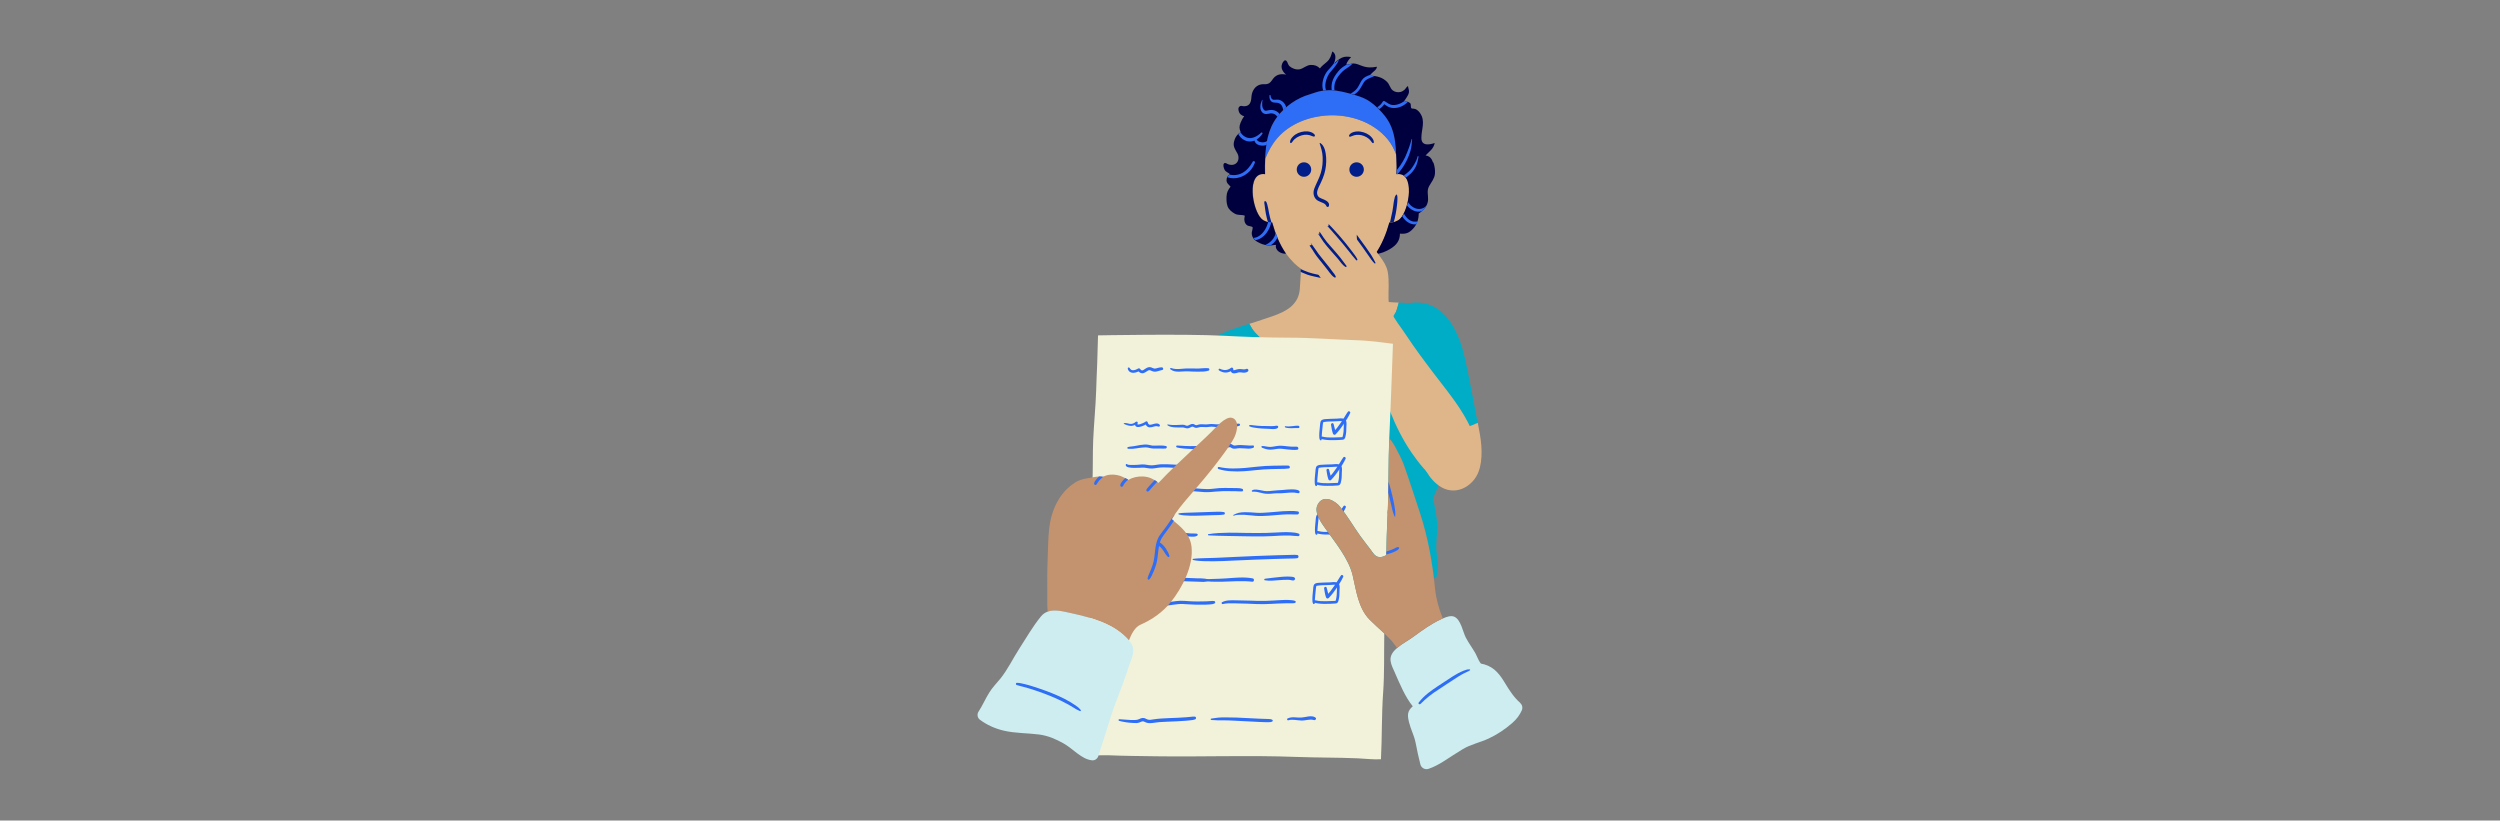 <?xml version="1.0" encoding="UTF-8"?>
<svg id="Capa_1" xmlns="http://www.w3.org/2000/svg" xmlns:xlink="http://www.w3.org/1999/xlink" viewBox="0 0 390 128">
  <rect x="0" y="0" width="390" height="128" fill="#808080" stroke="none"/>
  <defs>
    <style>
      .cls-1 {
        fill: none;
      }

      .cls-2 {
        fill: #2e6df5;
      }

      .cls-3 {
        fill: #00adc6;
      }

      .cls-4 {
        fill: #dfb68a;
      }

      .cls-5 {
        fill: #00003f;
      }

      .cls-6 {
        fill: #f1f2d9;
      }

      .cls-7 {
        clip-path: url(#clippath-11);
      }

      .cls-8 {
        clip-path: url(#clippath-16);
      }

      .cls-9 {
        clip-path: url(#clippath-10);
      }

      .cls-10 {
        clip-path: url(#clippath-15);
      }

      .cls-11 {
        clip-path: url(#clippath-13);
      }

      .cls-12 {
        clip-path: url(#clippath-14);
      }

      .cls-13 {
        clip-path: url(#clippath-12);
      }

      .cls-14 {
        clip-path: url(#clippath-1);
      }

      .cls-15 {
        clip-path: url(#clippath-3);
      }

      .cls-16 {
        clip-path: url(#clippath-4);
      }

      .cls-17 {
        clip-path: url(#clippath-2);
      }

      .cls-18 {
        clip-path: url(#clippath-7);
      }

      .cls-19 {
        clip-path: url(#clippath-6);
      }

      .cls-20 {
        clip-path: url(#clippath-9);
      }

      .cls-21 {
        clip-path: url(#clippath-8);
      }

      .cls-22 {
        clip-path: url(#clippath-5);
      }

      .cls-23 {
        fill: #c3926e;
      }

      .cls-24 {
        fill: #021f89;
      }

      .cls-25 {
        fill: #cdedf0;
      }

      .cls-26 {
        clip-path: url(#clippath);
      }
    </style>
    <clipPath id="clippath">
      <rect class="cls-1" x="83.45" y="1.25" width="223.11" height="125.5"/>
    </clipPath>
    <clipPath id="clippath-1">
      <rect class="cls-1" x="83.45" y="1.25" width="223.11" height="125.5"/>
    </clipPath>
    <clipPath id="clippath-2">
      <path class="cls-1" d="M206.12,18.09c-2.97.4-5.82,1.78-7.52,4.29-.14.2-.27.41-.39.62-.32.56-.61,1.14-.84,1.74h0s0,.02,0,.02c-.04.79-.05,1.59-.02,2.39-2.96-.44-2.03,5.57-.53,6.98.37.35,1.07.61,1.64.54.48,1.73,1.16,3.43,2.16,4.88.37.54.8,1.05,1.27,1.5.34.32.67.6,1.02.84,0,.56-.01,1.12-.07,1.67-.1,1.04-.01,2.05-.5,3.01-1,1.99-3.49,2.59-5.44,3.26-.67.23-1.35.44-2.04.66.27.48.54.95.91,1.37.72.79,1.5,1.42,2.4,1.95,3.59,2.14,9.29,3.3,13.19,1.45,2.3-1.09,4.24-2.58,5.58-4.78.65-1.07.94-2.18,1.25-3.3-.59-.03-1.17-.05-1.75-.1-1.1-.09-2.3,0-3.25-.59-1.35-.84-1.43-2.61-1.56-4.03,0-.06-.01-.12-.02-.18.58-.31,1.13-.72,1.67-1.24.45-.44.86-.92,1.22-1.43,1.03-1.46,1.72-3.2,2.21-4.95.58.08,1.27-.18,1.64-.54,1.5-1.42,2.43-7.43-.53-6.98.03-.8.02-1.6-.02-2.39-.01-.2-.02-.4-.03-.61h0c-.31-.88-.76-1.71-1.28-2.36-2.08-2.58-5.44-3.83-8.72-3.83-.57,0-1.13.04-1.69.11"/>
    </clipPath>
    <clipPath id="clippath-3">
      <rect class="cls-1" x="83.45" y="1.25" width="223.11" height="125.5"/>
    </clipPath>
    <clipPath id="clippath-4">
      <path class="cls-1" d="M216.96,50.5c-1.34,2.2-3.27,3.69-5.58,4.78-3.9,1.85-9.6.68-13.19-1.45-.9-.54-1.69-1.16-2.4-1.95-.37-.41-.64-.89-.91-1.37-1.49.46-2.99.93-4.4,1.57-1.13.52-2.32,1.03-3.27,1.83-.89.75-1.61,1.7-2.27,2.65-2.08,3.03-2.37,7.03-2.6,10.59-.18,2.76-.41,5.51-.44,8.28,0,.94-.03,1.87-.05,2.81,1.32.39,2.74.62,3.96.9,1.46.34,3.14.69,4.7.78.03.25.07.5.12.75.11.54.36,1.05.37,1.61,0,.65-.3,1.33-.39,1.97-.16,1.12-.23,2.25-.23,3.4,0,1.02.01,2.13.14,3.22,2.2-.12,4.35-.49,6.57-.98,3.57-.79,7.18-1.38,10.84-.87,3.35.46,6.64,1.27,10,1.63,1.69.18,4.39.3,6.16-.65.25-1.1.26-2.19.07-3.38-.24-1.54.06-2.97.05-4.49,0-1.13-.25-2.24-.44-3.35-.05-.29-.21-.75-.17-1,.12-.81.79-1.69,1-2.52.41-1.61.18-3.38-.17-4.99-.07-.31-.26-.7-.28-1-.03-.54.31-1.19.44-1.71.77-2.98,1.32-5.98,1.49-9.05.16-2.98.23-6.93-1.9-9.31-1.58-1.76-3.78-1.9-5.97-1.99-.31,1.12-.6,2.23-1.25,3.3"/>
    </clipPath>
    <clipPath id="clippath-5">
      <rect class="cls-1" x="83.45" y="1.25" width="223.11" height="125.5"/>
    </clipPath>
    <clipPath id="clippath-6">
      <path class="cls-1" d="M207.04,9.64c-.4.35-.8.63-1.09,1.02-.37-.39-.83-.56-1.43-.54-.64.02-1.08.52-1.69.67-.54.13-1.21-.1-1.62-.47-.26-.23-.27-.63-.48-.83-.28-.28-.56.17-.67.43-.27.65.09,1.3.62,1.71-.79-.16-1.49-.06-2.02.62-.26.32-.43.69-.86.82-.18.06-.37.06-.56.05-.15,0-.29,0-.44.02-1,.17-1.5,1.1-1.54,2.01-.04.81-.3,1.48-1.25,1.4-.28-.02-.44-.15-.66.1-.18.2-.13.42-.07.65.12.46.45.7.86.82-.25.29-.43.65-.57,1.01-.25.62-.22.89.02,1.49-.56.27-.92.9-1.05,1.49-.17.78.21,1.2.55,1.83.31.59.19,1.43-.5,1.69-.29.11-.6.08-.89,0-.25-.07-.51-.36-.71-.15-.21.22-.03.78.09.99.21.37.56.41.83.68-.33.17-.53.57-.53.93,0,.49.34.69.63,1.02-.39.52-.6.88-.63,1.54-.02.49-.01,1.05.16,1.51.19.53.66.9,1.14,1.17.51.29,1.07.1,1.55.31-.12.55-.14,1.14.38,1.51.18.13.74.14.83.29.08.14-.13.72-.13.89,0,.9.67,1.35,1.42,1.66.41.17.84.28,1.29.3.19.01.38-.02.57-.05.17-.03.34-.05.51-.05-.22.84.76,1.45,1.55,1.37-1-1.45-1.68-3.15-2.16-4.88-.58.08-1.27-.18-1.64-.54-1.5-1.42-2.43-7.43.53-6.98-.03-.8-.02-1.6.02-2.39,0,0,0-.01,0-.02h0c.11-2.37.41-4.58,1.88-6.52,1.26-1.67,3.06-2.94,5.07-3.52.65-.19,1.24-.45,1.92-.55.74-.11,1.48-.14,2.22-.03.67.1,1.34.24,1.99.42,1.1.3,2.27.61,3.22,1.26.92.63,1.72,1.43,2.41,2.31.9,1.15,1.33,2.45,1.55,3.89.1.71.15,1.43.18,2.15h0c0,.21.02.41.03.61.04.79.05,1.59.02,2.39,2.96-.45,2.03,5.57.53,6.98-.37.35-1.07.61-1.64.54-.48,1.76-1.18,3.49-2.21,4.95.83-.03,1.78-.45,2.41-.85.91-.58,1.44-1.26,1.45-2.34.95.09,1.47-.11,2.11-.84.58-.66.81-1.46.82-2.3.75-.49,1.4-1.23,1.46-2.12.05-.78-.23-1.44.17-2.16.34-.6.84-1.19.9-1.9.06-.59-.05-1.21-.23-1.77-.2-.64-.53-1.01-1.17-1.1.63-.67,1.23-.99,1.43-1.94-.86.27-2.07.5-2.08-.78-.01-1.39.68-2.64-.23-3.92-.17-.24-.46-.52-.74-.61-.39-.13-.64.09-.67-.37-.03-.35.03-.51-.35-.69-.2-.09-.53-.2-.72-.09.24-.47.64-.87.76-1.4.08-.36-.09-.66-.14-1.01-.21.05-.38.43-.55.57-.17.15-.38.27-.6.33-.42.11-.89.03-1.23-.24-.43-.34-.49-.93-.88-1.32-.74-.75-1.62-.94-2.62-.98.11-.52,1.02-.81,1.03-1.39-.86.16-1.53.17-2.38-.15-.43-.16-.79-.33-1.25-.36-.15-.01-.34.03-.53.08-.24.05-.47.11-.62.06.13-.4.47-.84.76-1.14-.5-.07-.98-.12-1.45.1-.39.18-.98.62-1.24.97.23-.66.48-1.5-.25-1.95-.17.64-.32,1.18-.84,1.63"/>
    </clipPath>
    <clipPath id="clippath-7">
      <rect class="cls-1" x="83.45" y="1.25" width="223.11" height="125.5"/>
    </clipPath>
    <clipPath id="clippath-8">
      <path class="cls-1" d="M207.98,34.33c-.57.1-.77.6-.74.97-.28-.11-.58-.12-.87.04-.31.17-.64.56-.53,1.26-.22-.11-.43-.16-.64-.1-.28.09-.63.44-.73.8-.09.34,0,.64.14.92-.35.02-.57.23-.63.3-.16.18-.21.45-.21.68,0,.41.13.81.32,1.17.57,1.11,3.24,4.83,3.87,5.65.69.91,1.35,1.86,2.09,2.72.37.43.76.88,1.2,1.23.44.35.56.63.78,1.16.28.67.54,1.34.81,2.01.47,1.18.89,2.39,1.31,3.59.85,2.47,1.72,4.95,2.68,7.38.91,2.29,2.03,4.54,3.43,6.57,1.09,1.58,2.38,3.22,3.98,4.31.7.47,1.58.87,2.41,1,.52.08,1.04.03,1.53-.14.61-.21,1.42-.62,1.75-1.18.42-.7.54-1.78.59-2.58.12-1.72-.29-3.43-.96-5.01-1.37-3.22-3.69-5.95-5.77-8.68-1.57-2.07-3.13-4.16-4.56-6.32-.74-1.13-1.64-2.17-2.2-3.41-.6-1.31-.4-2.71-.41-4.12,0-.74,0-1.48-.15-2.21-.34-1.69-1.76-2.77-2.46-4.29-.25-.55-.43-1.15-.55-1.74-.08-.42-.22-.95-.6-1.21-.5-.32-.9.18-1.05.61-.2.57-.2,1.22-.08,1.87-.62-.78-1.26-1.53-1.95-2.24-.41-.41-1-1.04-1.64-1.04-.05,0-.11,0-.16.01"/>
    </clipPath>
    <clipPath id="clippath-9">
      <rect class="cls-1" x="83.45" y="1.25" width="223.11" height="125.5"/>
    </clipPath>
    <clipPath id="clippath-10">
      <path class="cls-1" d="M225.08,96.47c-.11.05-.22.1-.31.14-1.53.7-2.92,1.71-4.27,2.7-.83.61-1.77,1.08-2.56,1.76-.11.09-.21.19-.31.29-1.24,1.25-.64,2.23-.02,3.65.74,1.68,1.58,3.75,2.76,5.17-.86.77-.86,1.35-.58,2.5.26,1.09.81,2.07,1.02,3.16.23,1.16.45,2.28.75,3.41.15.55.73.87,1.27.69.83-.28,1.62-.72,2.35-1.17.99-.62,1.97-1.29,2.97-1.89,1.29-.77,2.71-1.04,4.06-1.67,1.31-.61,2.58-1.47,3.67-2.41.71-.61,1.16-1.25,1.49-1.96.19-.4.09-.89-.25-1.18-.95-.81-1.73-2.01-2.31-2.97-.83-1.38-1.67-2.56-3.28-3.04-.61-.18-.49.04-.83-.53-.23-.38-.37-.83-.59-1.22-.48-.83-1.06-1.6-1.5-2.45-.46-.89-.76-2.8-1.79-3.24-.15-.06-.31-.09-.48-.09-.43,0-.89.18-1.28.35"/>
    </clipPath>
    <clipPath id="clippath-11">
      <rect class="cls-1" x="83.45" y="1.25" width="223.11" height="125.5"/>
    </clipPath>
    <clipPath id="clippath-12">
      <path class="cls-1" d="M216.44,80.88c-.1,1.9-.14,3.81-.17,5.72-.36.19-.72.34-1.09.31-.7-.06-1.02-.72-1.41-1.23-.54-.73-1.11-1.42-1.63-2.15-1.03-1.46-1.95-3.02-3.05-4.43-.8-1.02-2.72-2.07-3.55-.33-.59,1.21.59,2.79,1.24,3.71,1.51,2.14,3.63,4.69,4.24,7.28.56,2.37.86,5.12,2.68,6.95.72.72,1.5,1.4,2.25,2.1.33.31.65.63.96.95.37.39.7.85,1.04,1.31.79-.68,1.73-1.14,2.56-1.76,1.35-.99,2.74-2,4.27-2.7.1-.04.2-.09.31-.14-.6-1.49-1.04-3.02-1.2-4.6-.4-4.09-1.09-7.96-2.38-11.92-.64-1.95-1.27-3.89-1.93-5.82-.36-1.04-.72-2.17-1.25-3.15-.38-.7-.95-1.99-1.6-2.57-.15,4.15-.06,8.31-.28,12.47"/>
    </clipPath>
    <clipPath id="clippath-13">
      <rect class="cls-1" x="83.45" y="1.25" width="223.11" height="125.5"/>
    </clipPath>
    <clipPath id="clippath-14">
      <path class="cls-1" d="M188.99,67.35c-1.03,1.03-2.1,1.99-3.16,2.98-1.7,1.59-3.48,3.24-5.09,4.98-.72-.54-1.36-.96-2.45-1-.78-.03-1.59.13-2.24.54-.79-.46-1.4-.79-2.44-.83-.6-.02-1.1.11-1.54.35-.4-.06-.81-.07-1.26.02-1.13.22-2.17.25-3.17.92-1.03.69-1.85,1.53-2.48,2.59-1.8,3.01-1.56,6.03-1.72,9.4-.07,1.56-.06,3.14-.06,4.72v2.21c0,.33.05.76.06,1.18,1.09-.41,2.43-.04,3.6.21,3.24.71,6.81,1.65,9.08,4.27.38-1.01.96-2.08,1.75-2.43,1.88-.83,3.5-1.95,4.8-3.57,1.81-2.25,3.54-5.65,3.22-8.6-.22-2.03-1.65-3.09-3.09-4.31.75-1.25,1.7-2.4,2.64-3.49,1.75-2.02,3.51-4.05,5.09-6.22.73-1.01,1.57-2.08,2.11-3.21.38-.79.78-2.65-.48-2.93-.06-.01-.11-.02-.17-.02-.99,0-2.39,1.63-2.97,2.22"/>
    </clipPath>
    <clipPath id="clippath-15">
      <rect class="cls-1" x="83.45" y="1.25" width="223.11" height="125.5"/>
    </clipPath>
    <clipPath id="clippath-16">
      <path class="cls-1" d="M163.43,95.42c-.38.14-.73.38-1.04.75-1.25,1.53-2.27,3.3-3.34,4.97-.98,1.53-1.82,3.28-2.96,4.7-.59.74-1.24,1.38-1.75,2.19-.61.97-1.06,2.05-1.69,3,0,0,0,0,0,0-.27.41-.17.96.23,1.25,1.08.8,2.35,1.37,3.63,1.68,1.85.45,3.71.37,5.58.62,1.4.18,2.64.72,3.85,1.4,1.51.86,2.81,2.49,4.44,2.63.44.04.84-.25.97-.67.5-1.65,1.23-3.78,1.44-4.51.48-1.64,1.05-3.3,1.67-4.89.56-1.44,1.09-2.86,1.56-4.34.46-1.44,1.35-2.76.27-4.09-.06-.07-.12-.14-.18-.21-2.27-2.63-5.84-3.56-9.08-4.27-.79-.17-1.66-.4-2.47-.4-.39,0-.77.05-1.12.18"/>
    </clipPath>
  </defs>
  <g class="cls-26">
    <g class="cls-14">
      <path class="cls-4" d="M213.31,41.07c-.54.52-1.09.93-1.67,1.24,0,.06.01.12.02.18.13,1.43.21,3.19,1.56,4.03.95.59,2.15.5,3.25.59.57.05,1.16.07,1.75.1-.31,1.12-.6,2.23-1.25,3.3-1.33,2.2-3.27,3.69-5.58,4.78-3.9,1.85-9.6.68-13.19-1.45-.9-.54-1.69-1.16-2.4-1.95-.37-.41-.64-.89-.91-1.37.68-.21,1.37-.42,2.04-.66,1.95-.67,4.44-1.27,5.44-3.26.49-.97.4-1.97.5-3.01.05-.55.07-1.11.07-1.67-.35-.24-.69-.52-1.02-.84-.47-.46-.9-.96-1.27-1.5-1-1.45-1.68-3.15-2.16-4.88-.58.08-1.27-.18-1.64-.54-1.5-1.42-2.43-7.43.53-6.98-.03-.8-.02-1.6.02-2.39,0,0,0-.01,0-.02h0c.23-.61.51-1.18.84-1.75.12-.21.25-.42.39-.62,1.7-2.52,4.55-3.9,7.52-4.29,3.77-.5,7.97.69,10.41,3.72.52.65.97,1.48,1.28,2.36h0c0,.21.02.41.03.61.04.79.05,1.59.02,2.39,2.96-.45,2.03,5.57.53,6.98-.37.35-1.07.61-1.64.54-.48,1.76-1.18,3.49-2.21,4.95-.36.52-.77,1-1.22,1.43"/>
    </g>
    <g class="cls-17">
      <path class="cls-24" d="M204.55,26.45c0,.62-.5,1.13-1.13,1.13s-1.13-.5-1.13-1.13.5-1.13,1.13-1.13,1.13.5,1.13,1.13"/>
      <path class="cls-24" d="M212.76,26.45c0,.62-.5,1.13-1.13,1.13s-1.13-.5-1.13-1.13.5-1.13,1.13-1.13,1.13.5,1.13,1.13"/>
      <path class="cls-24" d="M205.87,22.39c.06.16.1.32.15.48.06.17.1.35.15.53.09.35.14.72.16,1.08.04.84-.04,1.69-.28,2.49-.25.86-.71,1.62-1.02,2.45-.26.68-.11,1.5.56,1.89.26.15.57.24.82.36.13.06.25.13.33.21.09.09.13.18.2.31.09.16.32.11.37-.05.2-.67-.67-.97-1.13-1.16-.23-.09-.45-.19-.59-.41-.17-.28-.15-.62-.05-.92.13-.41.35-.8.53-1.19.19-.42.38-.85.51-1.29.25-.83.35-1.72.3-2.59-.03-.43-.09-.86-.22-1.28-.06-.2-.16-.39-.27-.57-.12-.18-.25-.31-.43-.42-.05-.03-.11.02-.1.07"/>
      <path class="cls-24" d="M205.12,21.21c.06-.15-.11-.31-.22-.39-.13-.11-.29-.18-.45-.23-.31-.1-.64-.12-.96-.09-.67.07-1.33.33-1.8.81-.23.24-.49.57-.43.92.02.1.14.11.21.05.1-.09.17-.2.25-.31.07-.1.17-.2.26-.28.21-.19.45-.33.71-.44.5-.22,1.07-.3,1.58-.17.15.04.29.1.42.15.13.05.36.17.43-.03"/>
      <path class="cls-24" d="M210.5,21.3c.13.07.26-.02.38-.06.12-.05.25-.1.38-.14.25-.07.5-.08.78-.06.51.04,1.07.26,1.48.6.11.1.22.2.31.32.09.12.16.24.27.34.06.06.19.04.21-.05.05-.32-.16-.62-.36-.85-.21-.24-.49-.44-.78-.58-.6-.29-1.34-.42-1.99-.23-.19.05-.37.13-.52.26-.1.09-.35.36-.14.47"/>
      <path class="cls-24" d="M209.26,36.38c-.06-.14-.23-.22-.37-.27-.17-.06-.34-.1-.52-.13-.38-.07-.78-.08-1.17-.03-.76.09-1.52.34-1.95,1.01-.12.18.15.38.3.23.45-.47,1.12-.69,1.75-.74.35-.03.7-.02,1.04,0,.17,0,.33.02.5.04.13.01.29.02.4-.05.02-.01.02-.03.01-.05"/>
      <path class="cls-24" d="M197.28,31.37c-.1.2-.03.42,0,.63.03.23.06.46.09.69.06.47.15.93.27,1.4.12.47.26.94.43,1.4.16.45.36.91.63,1.31.09.13.31.05.27-.11-.12-.47-.28-.93-.43-1.38-.15-.45-.29-.91-.41-1.37-.12-.45-.2-.91-.28-1.36-.04-.22-.09-.44-.15-.66-.06-.21-.11-.44-.31-.55-.03-.02-.08,0-.1.03"/>
      <path class="cls-24" d="M217.82,30.37c-.06.07-.13.13-.17.22-.05.1-.07.23-.1.34-.06.23-.11.46-.14.69-.06.46-.11.91-.2,1.36-.18.92-.4,1.84-.62,2.75-.12.5-.25.99-.38,1.49-.03.13.15.22.23.09.23-.4.39-.82.54-1.25.15-.43.29-.87.42-1.31.26-.91.44-1.86.54-2.81.03-.27.06-.54.06-.8,0-.13,0-.26,0-.39,0-.14-.04-.24-.07-.37,0-.04-.07-.06-.09-.02"/>
      <path class="cls-24" d="M213.22,41.79c-.5.08-.95.39-1.4.6-.48.22-1,.36-1.51.48-1.07.25-2.15.34-3.25.22-.55-.06-1.1-.16-1.64-.28-.42-.09-.84-.18-1.25-.32-.5-.17-.99-.39-1.47-.61-.65-.29-1.29-.6-1.92-.94-.07-.03-.17.04-.11.11.17.23.41.4.65.55.3.19.62.36.94.51.56.27,1.12.53,1.7.74.32.12.67.19,1,.27.56.14,1.12.25,1.69.33,1.14.16,2.25.13,3.38-.09.6-.12,1.2-.27,1.76-.54.27-.13.54-.29.79-.46.24-.17.48-.34.67-.56.01-.01,0-.03-.02-.03"/>
    </g>
    <g class="cls-15">
      <path class="cls-4" d="M190.61,84.24c-.16,1.12-.23,2.25-.23,3.4,0,1.02.01,2.13.14,3.22-.95.05-1.92.06-2.9,0-1.45-.08-2.97-.38-4.38-.75-.58-.15-1.17-.32-1.75-.52.04-3.79.25-7.58.36-11.36,1.32.39,2.74.62,3.96.9,1.46.34,3.14.69,4.7.78.03.25.07.5.12.75.11.54.36,1.05.37,1.61,0,.65-.3,1.33-.39,1.97"/>
      <path class="cls-3" d="M224.59,67.56c-.13.52-.47,1.17-.44,1.71.02.29.21.69.28,1,.35,1.61.58,3.38.17,4.99-.21.83-.88,1.71-1,2.52-.04.24.12.71.17,1,.2,1.11.44,2.22.44,3.35,0,1.51-.29,2.95-.05,4.49.19,1.19.18,2.28-.07,3.38-1.77.94-4.48.82-6.16.65-3.36-.36-6.65-1.17-10-1.63-3.66-.51-7.27.08-10.84.87-2.22.49-4.36.86-6.57.98-.13-1.09-.14-2.2-.14-3.22,0-1.15.07-2.28.23-3.4.09-.64.39-1.32.39-1.97,0-.56-.26-1.07-.37-1.61-.05-.25-.09-.5-.12-.75-1.56-.08-3.25-.44-4.7-.78-1.22-.28-2.64-.51-3.96-.9.03-.93.05-1.87.05-2.81.03-2.76.26-5.52.44-8.28.23-3.56.52-7.57,2.6-10.59.65-.95,1.38-1.9,2.27-2.65.95-.8,2.14-1.31,3.27-1.83,1.41-.64,2.91-1.11,4.4-1.57.27.48.54.96.91,1.37.72.79,1.5,1.42,2.4,1.95,3.59,2.14,9.29,3.3,13.19,1.45,2.3-1.09,4.24-2.58,5.58-4.78.65-1.07.94-2.18,1.25-3.3,2.19.09,4.39.23,5.97,1.99,2.12,2.37,2.06,6.32,1.9,9.31-.16,3.08-.71,6.07-1.49,9.05"/>
    </g>
    <g class="cls-16">
      <path class="cls-24" d="M191.08,60.91c-.01.35-.09.7-.13,1.05-.03.32-.08.64-.12.97-.09.65-.19,1.29-.33,1.93-.28,1.32-.68,2.61-.99,3.92-.64,2.73-.52,5.56.1,8.29.07.32.14.63.16.95.02.34.02.68.03,1.01,0,.63.01,1.34.35,1.89.06.1.27.07.25-.07-.07-.56-.09-1.12-.09-1.68,0-.59.01-1.19-.08-1.78-.05-.32-.14-.63-.2-.95-.07-.35-.14-.71-.19-1.06-.1-.67-.17-1.34-.2-2.02-.07-1.37.02-2.75.29-4.09.14-.68.33-1.34.49-2.01.16-.64.3-1.28.43-1.93.14-.71.26-1.42.34-2.14.04-.37.06-.75.07-1.12,0-.39-.05-.77-.07-1.16,0-.07-.1-.07-.1,0"/>
      <path class="cls-24" d="M212.67,78.51c.07.17.16.31.29.44.15.14.33.25.51.34.39.21.82.35,1.25.47.95.26,1.95.45,2.94.36.65-.06,1.35-.18,1.92-.53.08-.05.05-.19-.05-.18-.55.03-1.1.16-1.65.2-.56.04-1.13.02-1.68-.06-.78-.11-1.58-.28-2.31-.56-.2-.08-.39-.16-.58-.27-.17-.1-.35-.18-.51-.28-.05-.03-.13.02-.11.08"/>
      <path class="cls-24" d="M194.96,79.97c.62.49,1.47.57,2.24.57.86,0,1.73-.13,2.56-.35.41-.11.81-.27,1.2-.46.19-.09.06-.4-.14-.34-1.46.45-3.05.81-4.59.65-.39-.04-.8-.12-1.18-.22-.08-.02-.16.09-.09.15"/>
    </g>
    <g class="cls-22">
      <path class="cls-2" d="M217.81,24.16c-.31-.88-.76-1.71-1.28-2.36-2.44-3.03-6.64-4.22-10.41-3.72-2.97.4-5.82,1.78-7.52,4.29-.14.2-.27.41-.39.62-.32.56-.61,1.14-.84,1.74.11-2.37.41-4.58,1.88-6.52,1.26-1.67,3.06-2.94,5.07-3.52.65-.19,1.24-.45,1.92-.55.74-.11,1.48-.14,2.22-.03.67.1,1.34.24,1.99.42,1.1.3,2.27.61,3.22,1.26.92.63,1.72,1.43,2.41,2.31.9,1.15,1.33,2.45,1.55,3.89.1.71.15,1.43.18,2.15"/>
      <path class="cls-5" d="M223.62,25.36c.18.56.29,1.18.23,1.77-.07.72-.56,1.3-.9,1.9-.41.72-.13,1.38-.17,2.16-.05.89-.7,1.64-1.46,2.12,0,.84-.23,1.63-.82,2.3-.64.73-1.16.92-2.11.84,0,1.08-.53,1.77-1.45,2.34-.63.4-1.58.82-2.41.85,1.03-1.46,1.72-3.2,2.21-4.95.58.08,1.27-.18,1.64-.54,1.5-1.42,2.43-7.43-.53-6.98.03-.8.02-1.6-.02-2.39-.01-.2-.02-.4-.03-.61h0c-.03-.72-.08-1.45-.18-2.15-.21-1.44-.65-2.74-1.55-3.89-.69-.88-1.49-1.68-2.41-2.31-.95-.65-2.12-.96-3.22-1.26-.65-.18-1.32-.32-1.99-.42-.74-.11-1.48-.08-2.22.03-.68.1-1.27.36-1.92.55-2.01.58-3.81,1.85-5.07,3.52-1.47,1.94-1.76,4.15-1.88,6.52h0s0,.02,0,.02c-.04.79-.05,1.59-.02,2.39-2.96-.44-2.03,5.57-.53,6.98.37.35,1.07.61,1.64.54.48,1.73,1.16,3.43,2.16,4.88-.79.08-1.77-.53-1.55-1.37-.36,0-.71.12-1.08.1-.45-.03-.88-.13-1.29-.3-.75-.32-1.42-.76-1.42-1.66,0-.17.21-.75.13-.89-.09-.16-.65-.16-.83-.29-.52-.37-.5-.97-.38-1.51-.48-.2-1.05-.02-1.55-.31-.48-.27-.95-.64-1.14-1.17-.17-.47-.18-1.02-.16-1.51.03-.66.24-1.03.63-1.54-.28-.33-.63-.53-.63-1.02,0-.36.2-.76.53-.93-.27-.27-.62-.31-.83-.68-.12-.21-.3-.77-.09-.99.2-.21.46.08.71.15.29.08.6.12.89,0,.69-.26.81-1.1.5-1.69-.34-.63-.72-1.06-.55-1.83.13-.59.49-1.22,1.05-1.49-.23-.6-.26-.87-.02-1.49.15-.36.33-.72.57-1.01-.41-.12-.74-.35-.86-.82-.06-.23-.1-.45.07-.65.22-.25.39-.12.66-.1.95.07,1.21-.59,1.25-1.4.05-.92.55-1.84,1.54-2.01.33-.06.67.03,1-.08.43-.13.61-.49.86-.82.54-.68,1.23-.78,2.02-.62-.53-.41-.89-1.05-.62-1.71.11-.26.39-.71.67-.43.21.21.22.6.48.83.41.36,1.08.6,1.62.47.6-.15,1.05-.65,1.69-.67.6-.02,1.06.15,1.43.54.29-.39.69-.67,1.09-1.02.52-.46.67-.99.84-1.63.73.44.48,1.29.25,1.95.26-.35.85-.79,1.24-.97.48-.22.96-.17,1.45-.1-.29.3-.63.74-.76,1.14.27.09.82-.16,1.15-.14.46.03.83.2,1.25.36.85.32,1.51.31,2.38.15,0,.59-.92.87-1.03,1.39,1,.05,1.88.24,2.62.98.39.39.46.98.88,1.32.34.27.81.35,1.23.24.23-.06.43-.18.6-.33.17-.14.35-.52.55-.57.04.35.22.65.14,1.01-.12.53-.52.93-.76,1.4.19-.11.52,0,.72.09.38.17.33.33.35.69.03.46.28.24.67.37.28.09.57.37.74.61.92,1.28.22,2.53.23,3.92.01,1.29,1.22,1.06,2.08.78-.2.94-.8,1.27-1.43,1.94.63.09.96.46,1.17,1.1"/>
    </g>
    <g class="cls-19">
      <path class="cls-2" d="M220.21,21.72c-.11.49-.29.97-.46,1.44-.17.47-.35.93-.56,1.38-.44.9-1.01,1.73-1.71,2.44-.4.41-.84.79-1.28,1.15-.18.15.05.43.24.32.92-.52,1.68-1.31,2.28-2.17.59-.85,1.06-1.81,1.33-2.81.15-.57.2-1.16.24-1.74,0-.05-.08-.06-.09-.01"/>
      <path class="cls-2" d="M221.14,24.41c-.09.44-.31.88-.54,1.27-.23.39-.48.74-.8,1.05-.3.29-.64.54-1.01.74-.34.19-.72.35-1.12.38-.25.02-.24.36,0,.39.46.05.92-.11,1.32-.33.4-.22.77-.51,1.09-.83.33-.33.62-.73.82-1.16.22-.47.3-.95.4-1.46.02-.1-.14-.15-.16-.04"/>
      <path class="cls-2" d="M196.88,15.59c-.08.23-.18.43-.23.67-.04.23-.06.45-.02.68.08.46.41.87.91.85.22,0,.43-.08.65-.1.19-.01.36,0,.53.07.28.1.51.34.62.62.17.42.09.88-.02,1.31-.05.2.23.32.34.14.41-.69.38-1.72-.25-2.28-.31-.27-.71-.41-1.12-.4-.24,0-.46.06-.69.11-.18.03-.3.01-.43-.13-.17-.19-.24-.44-.26-.68-.02-.27-.01-.57.04-.84,0-.04-.05-.06-.06-.02"/>
      <path class="cls-2" d="M198.04,14.86c-.05.35.03.78.33,1,.34.25.79.08,1.16.25.29.13.48.4.57.7.11.35.07.69.03,1.05-.03.23.34.32.44.12.32-.68.12-1.63-.46-2.11-.15-.13-.32-.22-.51-.28-.22-.07-.45-.04-.68-.03-.2.01-.38.02-.52-.14-.13-.15-.19-.34-.2-.53,0-.09-.14-.12-.16-.02"/>
      <path class="cls-2" d="M208.67,7.79c.02.34-.02.72-.08,1.05-.06.35-.21.64-.41.92-.23.32-.48.63-.75.92-.18.19-.35.38-.5.59-.51.77-.81,1.86-.54,2.77.16.52.54.98,1.09,1.1.17.04.27-.19.12-.28-.36-.21-.66-.49-.78-.9-.12-.41-.08-.86.02-1.28.11-.43.28-.85.53-1.22.14-.21.33-.4.5-.6.24-.28.47-.58.68-.89.22-.32.37-.66.38-1.05.02-.4-.14-.75-.17-1.14,0-.06-.1-.06-.09,0"/>
      <path class="cls-2" d="M211.83,8.56c-.23.25-.48.49-.74.72-.25.23-.51.47-.79.66-.27.18-.56.33-.83.52-.28.2-.51.42-.72.69-.4.5-.78,1.04-.94,1.67-.11.46-.13.96-.03,1.42.11.52.39,1.02.92,1.18.17.05.27-.19.12-.28-.73-.42-.76-1.5-.56-2.23.16-.55.52-1.03.89-1.46.2-.23.42-.44.67-.62.25-.18.52-.33.77-.52.58-.46.94-1.06,1.33-1.68.03-.05-.05-.12-.09-.07"/>
      <path class="cls-2" d="M215.51,10.87c-.24.14-.49.25-.74.37-.24.12-.48.22-.72.32-.48.19-1.01.32-1.39.69-.39.39-.55.94-.85,1.39-.27.41-.67.74-1.12.95-.5.24-1.04.24-1.58.19-.22-.02-.25.31-.05.37,1.01.29,2.09-.15,2.79-.88.4-.42.61-.95.92-1.43.3-.47.8-.61,1.29-.82.28-.12.55-.26.8-.44.26-.18.48-.41.72-.62.05-.04-.01-.12-.07-.08"/>
      <path class="cls-2" d="M220.42,13.99c-.24.39-.48.79-.74,1.16-.27.39-.65.69-1.07.91-.42.22-.9.36-1.38.32-.5-.05-.82-.36-1.23-.6-.1-.06-.23-.02-.29.08-.23.38-.52.7-.93.89-.41.2-.87.28-1.31.39-.25.06-.14.42.1.37.49-.09.99-.18,1.45-.41.45-.23.79-.6,1.05-1.03-.1.03-.2.05-.29.08.34.2.63.48,1.01.6.42.14.88.13,1.31.03.8-.19,1.53-.73,1.93-1.45.22-.41.3-.87.48-1.29.03-.06-.05-.11-.09-.05"/>
      <path class="cls-2" d="M193.17,18.59c-.27.24-.33.65-.31.99.02.39.09.81.24,1.17.4.98,1.5,1.6,2.53,1.21.56-.21.99-.6,1.31-1.1.08-.13-.1-.26-.21-.16-.57.55-1.39,1.03-2.2.77-.39-.13-.75-.42-.97-.77-.18-.29-.28-.62-.35-.95-.04-.19-.09-.4-.1-.6,0-.18-.02-.39.1-.53.02-.03-.01-.06-.04-.04"/>
      <path class="cls-2" d="M195.69,21.56c-.02.15-.05.26.01.42.05.13.12.26.21.36.23.24.55.33.87.37.35.04.68-.03.99-.19.15-.08.29-.18.41-.3.13-.11.28-.24.36-.4.08-.17-.08-.33-.25-.25-.13.07-.24.18-.35.26-.11.08-.23.16-.35.22-.22.12-.47.17-.73.15-.21-.02-.47-.09-.62-.21-.07-.06-.13-.12-.18-.2-.03-.05-.06-.11-.1-.16-.04-.05-.09-.08-.13-.13-.04-.05-.13-.02-.14.04"/>
      <path class="cls-2" d="M189.9,26.16c.1.23.22.46.38.65.18.21.39.39.61.54.44.29.97.46,1.49.46.96.01,1.88-.4,2.55-1.08.38-.39.65-.86.84-1.37.07-.2-.24-.33-.34-.14-.39.72-.94,1.4-1.67,1.78-.77.4-1.68.43-2.46.04-.25-.12-.49-.26-.72-.42-.22-.15-.45-.3-.64-.48-.02-.02-.04,0-.03.02"/>
      <path class="cls-2" d="M195.94,38.37c.22.11.42.23.65.3.21.06.45.05.66.01.48-.07.9-.32,1.27-.63.64-.53.98-1.29,1.06-2.1.05-.47.02-.94-.07-1.4-.04-.21-.37-.16-.37.05-.01.7.02,1.41-.23,2.08-.25.68-.86,1.26-1.53,1.53-.22.09-.43.12-.67.14-.25.02-.51.03-.75-.07-.05-.02-.08.06-.03.08"/>
      <path class="cls-2" d="M194.44,36.84c.17.16.32.34.53.46.19.1.4.16.61.17.45.03.92-.17,1.28-.43.79-.56,1.27-1.47,1.47-2.4.11-.54.16-1.09.11-1.64-.02-.26-.39-.26-.41,0-.07.83-.12,1.66-.47,2.42-.33.71-.94,1.45-1.72,1.65-.44.11-1.01.06-1.36-.26-.02-.02-.06.01-.03.03"/>
      <path class="cls-2" d="M223.26,30.7c-.11.36-.26.69-.46,1.01-.17.29-.38.54-.68.7-.72.39-1.52.14-2.08-.4-.33-.32-.56-.7-.77-1.11-.09-.17-.36-.05-.31.13.23.85.96,1.67,1.82,1.92.85.24,1.74-.15,2.2-.88.25-.4.35-.86.47-1.31.03-.12-.15-.18-.19-.05"/>
      <path class="cls-2" d="M221.68,34.13c-.07.28-.45.4-.7.43-.3.04-.62.01-.89-.12-.72-.36-1.13-1.12-1.4-1.84-.08-.22-.4-.14-.36.1.23,1.3,1.56,2.71,2.97,2.2.33-.12.54-.35.59-.71.02-.14-.18-.2-.22-.06"/>
    </g>
    <g class="cls-18">
      <path class="cls-3" d="M230.52,65.95c-1.09.53-2.41.9-3.47,1.25-1.5.49-2.99.98-4.53,1.33-.61.14-1.27.31-1.94.44-.44-1.37-.81-2.75-1.21-4.14-.04-.13-.08-.26-.12-.39-.33-1.13-.73-2.22-1.03-3.36-.31-1.18-.73-2.31-1.02-3.5-.52-2.16-.96-4.93-.3-7.1.61-2.01,1.82-3.3,4.02-3.29,4.71,0,6.75,4.87,7.62,8.77.66,2.93,1.17,5.88,1.75,8.82.08.39.16.78.23,1.17"/>
      <path class="cls-4" d="M230.83,73.04c-.64,2.59-3.48,4.42-5.99,2.96-1.98-1.15-3.07-3.66-3.81-5.72-.16-.43-.3-.87-.44-1.3.67-.13,1.33-.31,1.94-.44,1.54-.35,3.02-.84,4.53-1.33,1.06-.35,2.38-.72,3.47-1.25.47,2.35.9,4.69.31,7.09"/>
      <path class="cls-4" d="M230.53,72.1c-.06.8-.17,1.88-.59,2.58-.34.56-1.15.97-1.75,1.18-.49.17-1.02.22-1.53.14-.83-.12-1.72-.52-2.42-1-1.6-1.1-2.89-2.74-3.98-4.31-1.41-2.03-2.52-4.28-3.43-6.57-.96-2.43-1.83-4.91-2.68-7.38-.42-1.21-.83-2.41-1.31-3.59-.27-.67-.53-1.34-.81-2.01-.22-.53-.34-.81-.78-1.16-.44-.35-.83-.8-1.2-1.23-.75-.87-1.4-1.81-2.09-2.72-.63-.82-3.3-4.54-3.87-5.65-.19-.36-.32-.76-.32-1.17,0-.24.05-.5.21-.68.06-.07.29-.28.63-.3-.15-.28-.23-.58-.14-.92.1-.36.46-.71.73-.8.21-.06.42-.02.64.1-.11-.71.22-1.09.53-1.26.3-.16.59-.15.87-.04-.03-.38.17-.87.74-.97.7-.12,1.36.58,1.81,1.03.69.71,1.34,1.46,1.95,2.24-.12-.65-.12-1.3.08-1.87.15-.43.56-.93,1.05-.61.39.26.52.79.6,1.21.12.59.3,1.19.55,1.74.7,1.53,2.12,2.6,2.46,4.29.14.72.15,1.47.15,2.21,0,1.41-.19,2.8.41,4.12.56,1.24,1.46,2.28,2.2,3.41,1.43,2.17,2.99,4.26,4.56,6.32,2.08,2.74,4.41,5.47,5.77,8.68.67,1.58,1.09,3.29.96,5.01"/>
    </g>
    <g class="cls-21">
      <path class="cls-24" d="M210.25,35.09c.43.85.96,1.65,1.54,2.41.58.77,1.12,1.56,1.67,2.34.31.44.59.88.97,1.25.07.07.18-.02.14-.11-.21-.42-.43-.84-.69-1.24-.26-.4-.54-.8-.82-1.19-.55-.78-1.14-1.54-1.69-2.32-.31-.44-.64-.85-1.03-1.23-.05-.05-.12.01-.09.07"/>
      <path class="cls-24" d="M206.38,34.44c.3.42.65.78,1,1.16.35.39.7.78,1.04,1.18.68.78,1.34,1.58,1.99,2.4.38.47.74.96,1.15,1.41.09.1.24-.03.19-.14-.24-.48-.58-.89-.9-1.32-.31-.42-.63-.83-.96-1.23-.67-.82-1.36-1.62-2.09-2.39-.4-.43-.8-.85-1.27-1.2-.08-.06-.21.06-.14.14"/>
      <path class="cls-24" d="M205.15,35.2c-.03.09-.06.2-.05.3.01.12.07.24.12.34.1.2.24.39.37.57.31.43.56.9.88,1.33.69.93,1.51,1.76,2.25,2.64.37.44.67.96,1.18,1.26.12.07.22-.09.14-.18-.31-.39-.58-.8-.89-1.19-.34-.43-.7-.85-1.06-1.26-.37-.42-.74-.83-1.1-1.26-.34-.41-.63-.86-.92-1.3-.13-.2-.29-.39-.43-.6-.06-.09-.12-.19-.16-.3-.04-.11-.1-.23-.12-.35-.03-.11-.18-.1-.22,0"/>
      <path class="cls-24" d="M203.78,36.53c-.25.39-.05.85.15,1.22.23.41.53.78.79,1.18.14.21.26.43.4.63.17.26.36.51.55.75.37.47.76.93,1.12,1.4.21.27.42.55.63.82.22.27.46.59.77.76.09.05.23-.03.19-.14-.1-.28-.32-.53-.5-.76-.18-.23-.36-.48-.54-.72-.35-.46-.72-.91-1.09-1.36-.37-.45-.72-.9-1.03-1.38-.23-.37-.52-.7-.76-1.06-.26-.39-.49-.83-.52-1.31,0-.08-.1-.11-.15-.04"/>
    </g>
    <g class="cls-20">
      <path class="cls-6" d="M217.3,53.6s-.31,9.13-.53,13.68c-.02.38-.03.75-.05,1.13-.15,4.15-.06,8.31-.28,12.47-.1,1.9-.14,3.81-.17,5.72-.36.19-.72.34-1.09.31-.7-.06-1.02-.72-1.41-1.23-.54-.73-1.11-1.42-1.63-2.15-1.03-1.46-1.95-3.02-3.05-4.43-.8-1.02-2.72-2.07-3.55-.33-.59,1.21.59,2.79,1.24,3.71,1.51,2.14,3.63,4.69,4.24,7.28.56,2.37.86,5.12,2.68,6.95.72.72,1.5,1.4,2.25,2.1-.06,3.09.04,6.18-.18,9.24-.25,3.47-.16,6.92-.34,10.39-1.17.08-2.42-.09-3.59-.14-3.2-.14-6.4-.1-9.61-.22-7.28-.28-14.6,0-21.89-.1-2.49-.04-4.98-.05-7.47-.16-.81-.04-2.14.13-2.87-.18-.14-2.77-.26-5.54-.28-8.33-.03-3.37.04-6.73.16-10.08.07-1.99.16-3.99.26-5.99.28-5.9,0-11.81.27-17.71.11-2.32.03-4.65.13-6.97.12-2.53.37-5.06.46-7.59.05-1.4.09-2.8.16-4.19.03-.7.13-4.46.13-4.46,0,0,13.53-.26,19.61.06,3.38.18,6.78.29,10.16.3,3.63,0,7.27.3,10.9.41,1.77.05,5.34.54,5.34.54"/>
      <path class="cls-2" d="M176.02,57.33c-.19.1-.03.38.05.5.11.15.28.26.47.3.42.1.86-.07,1.23-.27-.1-.03-.2-.05-.3-.08.22.29.51.52.89.43.28-.07.49-.28.75-.41.12-.06.22-.08.34-.03.18.07.34.17.54.2.46.07.87-.17,1.31-.25.25-.04.18-.41-.06-.42-.21,0-.41.04-.61.09-.18.05-.38.13-.57.1-.16-.02-.3-.12-.45-.17-.16-.06-.33-.07-.5-.02-.27.08-.48.26-.71.4-.08.05-.18.1-.26.08-.12-.02-.24-.16-.32-.26-.06-.07-.19-.08-.27-.03-.26.15-.6.31-.91.26-.12-.02-.22-.08-.3-.17-.08-.09-.15-.32-.32-.24"/>
      <path class="cls-2" d="M182.57,57.6c.8.64,1.87.27,2.81.33.51.03,1.03.06,1.54.05.53,0,1.11.01,1.61-.16.22-.07.17-.36-.05-.38-.5-.05-1.01.04-1.51.05-.5.01-1.01,0-1.51-.01-.93-.04-1.87.27-2.77-.07-.11-.04-.21.13-.12.2"/>
      <path class="cls-2" d="M190.18,57.79c.32.21.67.34,1.05.33.38-.01.74-.16,1.06-.37l-.33-.19c-.01.25.05.53.31.64.21.09.44.04.65-.02.09-.03.19-.06.28-.08.15-.03.3-.01.44,0,.37.05.73.1,1.04-.16.09-.08.09-.23.02-.32-.08-.1-.2-.12-.31-.06-.24.11-.5.05-.75.02-.25-.03-.48-.01-.72.06-.08.02-.16.05-.24.07-.04.01-.08.02-.12.03-.02,0-.03,0-.05.01-.04,0,0,0-.02,0-.02,0-.1,0-.06,0-.02,0,0,0-.01,0,0,0,0,0-.02-.04-.02-.05-.01-.1-.01-.15,0-.15-.19-.29-.33-.19-.25.18-.53.33-.84.35-.31.03-.63-.06-.91-.19-.16-.08-.3.14-.14.25"/>
      <path class="cls-2" d="M175.27,66.06c.13.13.33.18.5.24.17.06.34.11.52.13.43.06.8-.12,1.12-.39-.1-.06-.2-.11-.3-.17-.07.21-.11.46.07.63.16.15.4.13.6.09.39-.07.83-.26,1.15-.49-.1-.04-.19-.08-.29-.12.07.23.18.48.4.6.18.1.39.1.59.06.19-.03.37-.1.57-.14.2-.04.35,0,.54.05.18.04.27-.16.17-.29-.26-.33-.8-.17-1.13-.07-.14.04-.31.09-.43.07-.18-.03-.26-.22-.31-.39-.04-.11-.18-.2-.29-.12-.26.19-.58.33-.89.42-.07.02-.18.05-.23.05-.09,0-.12,0-.17,0,0,0-.01,0-.01,0-.03-.01.01.02,0-.01.02.02,0,0,0,0,0-.02,0,.02,0-.02,0-.02,0-.04,0-.07,0-.05.02-.1.03-.14.06-.18-.17-.28-.3-.17-.28.24-.58.37-.95.31-.28-.04-.67-.22-.94-.07-.01,0-.01.02,0,.03"/>
      <path class="cls-2" d="M182.13,66.35c.16.1.34.19.52.23.21.05.42.07.63.09.39.03.77.01,1.16.01.16,0,.26.02.42.08.18.07.37.09.56.04.15-.04.27-.12.41-.19.15-.07.26-.07.4.02.14.08.27.13.44.12.19-.02.35-.1.54-.13.19-.03.39,0,.58,0,.2.01.4.02.6,0,.21-.02.41-.06.62-.06.17,0,.35.02.52.04.19.02.39.04.59.02.21-.02.4-.1.6-.14.2-.03.38.02.56.07.21.05.43.07.64.07.25,0,.5-.02.74-.05.24-.03.49-.06.71-.17.16-.08.07-.31-.09-.32-.21-.01-.42.04-.62.07-.21.03-.42.05-.64.05-.18,0-.37,0-.55-.03-.18-.03-.34-.09-.52-.11-.19-.02-.36.02-.54.07-.21.06-.39.08-.61.07-.37-.02-.72-.08-1.09-.04-.19.02-.38.05-.58.05-.21,0-.43-.02-.64-.03-.18,0-.35.01-.53.06-.13.04-.31.13-.45.07-.14-.06-.24-.15-.41-.17-.17-.02-.33.03-.48.11-.13.06-.25.15-.39.17-.17.02-.32-.1-.48-.14-.19-.04-.39-.02-.58-.01-.21,0-.42.02-.63.03-.45.02-.91,0-1.35-.09-.07-.02-.12.08-.05.12"/>
      <path class="cls-2" d="M194.93,66.52c.38.16.85.21,1.26.27.43.05.85.08,1.29.09.33,0,.66.04.99.05.29,0,.72.03.91-.24.07-.09,0-.24-.11-.27-.15-.03-.27.01-.42.03-.15.02-.31.03-.47.03-.31,0-.62-.02-.93-.02-.41,0-.81,0-1.21-.04-.2-.02-.4-.04-.61-.06-.21-.02-.44-.07-.65-.06-.1,0-.17.17-.06.22"/>
      <path class="cls-2" d="M200.47,66.67c.33.12.67.13,1.02.13.17,0,.34-.01.52-.02.18,0,.35,0,.53,0,.23,0,.23-.34,0-.36-.33-.03-.68.03-1,.07-.33.04-.68.06-1.01,0-.1-.02-.14.12-.04.16"/>
      <path class="cls-2" d="M206.01,68.33c-.05.06-.08.11-.11.19.09.02.17.05.26.07.04-.18.01-.37.03-.55.01-.22.03-.44.05-.65.04-.4.08-.8.12-1.2,0-.06.01-.13.03-.19,0-.03.01-.05.02-.08,0-.01,0-.03.01-.04,0,.02,0,.02,0,0,.01-.02-.02.01.02-.02-.03.02,0,0,0,0,.03-.02,0,0,0,0,.01,0,.03,0,.04-.01.03,0,.06-.01.09-.02.44-.08.93-.08,1.39-.09.4,0,.79-.05,1.19-.06.13,0,.3-.01.4.07.13.11.11.31.09.46-.04.5,0,1.01-.1,1.5-.03.15-.06.31-.11.45,0,0-.03.04,0,.02,0,0,.03,0,0,0-.02,0-.05.01-.07.02-.15.02-.41.02-.59.02-.28.01-.55.02-.83.03-.55.01-1.11,0-1.64-.14-.25-.07-.36.32-.11.39.54.14,1.1.17,1.65.16.5,0,1.01,0,1.51-.05.14-.01.27-.03.37-.13.09-.09.13-.23.16-.35.06-.25.11-.49.13-.75.02-.3.01-.6.03-.9.03-.41.1-.92-.36-1.13-.35-.16-.8-.06-1.18-.04-.58.03-1.17.01-1.75.07-.3.03-.62.07-.74.39-.07.18-.07.4-.09.59-.02.24-.04.49-.07.73-.03.28-.05.56-.05.84,0,.22,0,.52.12.71.1.14.32.02.23-.14-.03-.05-.05-.09-.06-.14-.01-.03-.05-.05-.08-.02"/>
      <path class="cls-2" d="M207.97,66.44c0-.05.02-.09.04-.14-.12-.02-.25-.03-.37-.05.07.47.14.95.3,1.4.06.17.28.25.41.11.47-.49.88-1.03,1.26-1.59.19-.28.37-.56.54-.85.17-.29.35-.58.48-.9.08-.19-.22-.37-.35-.2-.2.25-.35.54-.52.81-.18.28-.36.57-.55.85-.36.54-.76,1.06-1.2,1.54.14.04.28.07.41.11-.17-.45-.24-.92-.38-1.38-.11-.34-.61,0-.3.23.03.02.04.05.05.09.03.07.17.06.18-.02"/>
      <path class="cls-2" d="M205.3,75.46c-.05.06-.08.11-.11.19.09.02.17.05.26.07.04-.18.01-.37.03-.55.01-.22.03-.44.05-.65.04-.4.08-.8.12-1.2,0-.06.01-.13.03-.19,0-.03.01-.05.02-.08,0-.01,0-.03.01-.04,0,.02,0,.02,0,0,.01-.02-.02.01.02-.02-.03.02,0,0,0,0,.03-.02,0,0,0,0,.01,0,.03,0,.04-.01.03,0,.06-.01.09-.02.44-.08.93-.08,1.39-.09.4,0,.79-.05,1.19-.06.13,0,.3-.01.4.07.13.11.11.31.09.46-.04.5,0,1.01-.1,1.5-.03.15-.06.31-.11.45,0,0-.03.04,0,.02,0,0,.03,0,0,0-.02,0-.05.01-.07.02-.15.02-.41.02-.59.02-.28.01-.55.02-.83.03-.55.01-1.11,0-1.64-.14-.25-.07-.36.32-.11.39.54.14,1.1.17,1.65.16.5,0,1.01,0,1.51-.05.14-.01.27-.03.37-.13.09-.09.13-.23.16-.35.06-.25.11-.49.13-.75.02-.3.01-.6.03-.9.03-.41.1-.92-.36-1.13-.35-.16-.8-.06-1.18-.04-.58.03-1.17.01-1.75.07-.3.03-.62.07-.74.39-.07.18-.07.4-.09.59-.02.24-.04.49-.07.73-.03.28-.05.56-.05.84,0,.22,0,.52.12.71.1.14.32.02.23-.14-.03-.05-.05-.09-.06-.14-.01-.03-.05-.05-.08-.02"/>
      <path class="cls-2" d="M207.26,73.56c0-.05.02-.09.04-.14l-.37-.05c.07.47.14.95.3,1.4.06.17.28.25.41.11.47-.49.88-1.03,1.26-1.59.19-.28.37-.56.54-.85.17-.29.35-.58.48-.9.08-.19-.22-.37-.35-.2-.2.25-.35.54-.52.81-.18.28-.36.57-.55.85-.36.54-.76,1.06-1.2,1.54.14.04.28.07.41.11-.17-.45-.24-.92-.38-1.38-.11-.34-.61,0-.3.23.03.02.04.05.05.09.03.07.17.06.18-.02"/>
      <path class="cls-2" d="M205.34,83.06c-.05.06-.08.11-.11.19.09.02.17.05.26.07.04-.18.01-.37.03-.55.01-.22.03-.44.05-.65.04-.4.08-.8.12-1.2,0-.06.01-.13.03-.19,0-.03.01-.05.02-.08,0-.01,0-.03.01-.04,0,.02,0,.02,0,0,.01-.02-.02.01.02-.02-.03.02,0,0,0,0,.03-.02,0,0,0,0,.01,0,.03,0,.04-.01.03,0,.06-.01.09-.02.44-.08.93-.08,1.39-.09.4,0,.79-.05,1.19-.06.13,0,.3-.01.4.07.13.11.11.31.09.46-.04.5,0,1.01-.1,1.5-.03.15-.06.31-.11.45,0,0-.03.04,0,.02,0,0,.03,0,0,0-.02,0-.05.01-.07.02-.15.02-.41.02-.59.02-.28.01-.55.02-.83.03-.55.01-1.11,0-1.64-.14-.25-.07-.36.32-.11.39.54.14,1.1.17,1.65.16.5,0,1.01,0,1.51-.05.14-.01.27-.03.37-.13.09-.09.13-.23.16-.35.06-.25.11-.49.13-.75.02-.3.01-.6.03-.9.03-.41.1-.92-.36-1.13-.35-.16-.8-.06-1.18-.04-.58.03-1.17.01-1.75.07-.3.03-.62.07-.74.39-.07.18-.07.4-.09.59-.02.24-.04.49-.07.73-.03.28-.05.56-.05.84,0,.22,0,.52.12.71.1.14.32.02.23-.14-.03-.05-.05-.09-.06-.14-.01-.03-.05-.05-.08-.02"/>
      <path class="cls-2" d="M207.29,81.16c0-.05.02-.09.04-.14l-.37-.05c.07.47.14.95.3,1.4.06.17.28.25.41.11.47-.49.88-1.03,1.26-1.59.19-.28.37-.56.54-.85.17-.29.35-.58.48-.9.08-.19-.22-.37-.35-.2-.2.25-.35.54-.52.81-.18.28-.36.57-.55.85-.36.54-.76,1.06-1.2,1.54.14.04.28.07.41.11-.17-.45-.24-.92-.38-1.38-.11-.34-.61,0-.3.23.03.02.04.05.05.09.03.07.17.06.18-.02"/>
      <path class="cls-2" d="M204.94,93.87c-.05.06-.08.11-.11.19.09.02.17.05.26.07.04-.18.01-.37.03-.55.01-.22.03-.44.05-.65.04-.4.08-.8.12-1.2,0-.06.01-.13.03-.19,0-.03.01-.05.02-.08,0-.01,0-.03.01-.04,0,.02,0,.02,0,0,.01-.02-.02.01.02-.02-.03.02,0,0,0,0,.03-.02,0,0,0,0,.01,0,.03,0,.04-.01.03,0,.06-.01.09-.02.44-.08.93-.08,1.39-.09.4,0,.79-.05,1.19-.06.13,0,.3-.01.4.07.13.11.11.31.09.46-.04.5,0,1.01-.1,1.5-.03.15-.06.31-.11.45,0,0-.03.04,0,.02,0,0,.03,0,0,0-.02,0-.05.01-.07.02-.15.02-.41.02-.59.02-.28.01-.55.02-.83.03-.55.01-1.11,0-1.64-.14-.25-.07-.36.32-.11.39.54.14,1.1.17,1.65.16.5,0,1.01,0,1.51-.05.14-.01.27-.03.37-.13.09-.09.13-.23.16-.35.06-.25.11-.49.13-.75.02-.3.01-.6.03-.9.03-.41.1-.92-.36-1.13-.35-.16-.8-.06-1.18-.04-.58.03-1.17.01-1.75.07-.3.03-.62.07-.74.39-.07.18-.07.4-.09.59-.02.24-.04.49-.07.73-.03.28-.05.56-.05.84,0,.22,0,.52.12.71.1.14.32.02.23-.14-.03-.05-.05-.09-.06-.14-.01-.03-.05-.05-.08-.02"/>
      <path class="cls-2" d="M206.89,91.98c0-.05.02-.09.04-.14-.12-.02-.25-.03-.37-.05.07.47.14.95.3,1.4.06.17.28.25.41.11.47-.49.88-1.03,1.26-1.59.19-.28.37-.56.54-.85.17-.29.35-.58.48-.9.08-.19-.22-.37-.35-.2-.2.25-.35.54-.52.81-.18.28-.36.57-.55.85-.36.54-.76,1.06-1.2,1.54.14.04.28.07.41.11-.17-.45-.24-.92-.38-1.38-.11-.34-.61,0-.3.23.03.02.04.05.05.09.03.07.17.06.18-.02"/>
      <path class="cls-2" d="M175.89,69.94s0,.01.03.03c.03.03.06.03.1.04.07,0,.14,0,.2,0,.17,0,.34.02.5,0,.35-.02.69-.1,1.03-.14.2-.02.41-.04.62-.06.21-.02.4-.04.61,0,.19.03.38.09.57.12.22.04.44.05.66.04.26,0,.53-.01.79,0,.28,0,.55.03.83,0,.21-.02.29-.34.05-.39-.47-.11-.97-.08-1.45-.07-.23,0-.45.02-.68,0-.19-.03-.38-.08-.57-.12-.44-.09-.85-.03-1.29.03-.35.05-.7.15-1.06.19-.19.02-.38.04-.57.07-.08.01-.17.03-.25.05-.04.01-.08.02-.11.05-.03.03-.02.07-.05.1-.01.02,0,.04.02.05"/>
      <path class="cls-2" d="M183.57,69.8c.78.18,1.57.22,2.37.25.8.03,1.59.01,2.38-.04.39-.03.78-.09,1.17-.06.41.03.8.11,1.21.05.39-.06.75-.21,1.15-.24.12,0,.21.1.32.15.17.09.35.1.54.08.22-.02.44-.07.67-.07.23,0,.46.01.69.03.23.02.46.04.69.04.26,0,.48-.03.73-.12.2-.07.18-.41-.05-.38-.2.02-.42.02-.62.01-.21,0-.43-.02-.64-.04-.41-.03-.81-.06-1.21,0-.15.02-.34.07-.49.03-.15-.04-.26-.17-.41-.22-.16-.05-.36-.02-.52,0-.21.03-.42.1-.63.15-.17.04-.34.09-.52.09-.2,0-.4-.02-.6-.05-.18-.02-.37-.04-.55-.04-.21,0-.42.03-.63.05-.79.07-1.57.1-2.36.12-.88.03-1.76-.04-2.64-.09-.16,0-.19.24-.04.28"/>
      <path class="cls-2" d="M196.87,69.84c.41.17.86.31,1.3.31.46,0,.9-.13,1.35-.15.46-.02.93.08,1.39.12.48.05.98.1,1.46.04.28-.04.2-.47-.07-.48-.24,0-.48,0-.72,0-.22,0-.45-.03-.67-.05-.46-.04-.93-.12-1.39-.09-.45.03-.88.16-1.33.18-.44.02-.86-.15-1.29-.14-.15,0-.16.2-.03.25"/>
      <path class="cls-2" d="M175.62,72.49c-.04.25.21.36.41.41.3.08.62.09.92.09.31,0,.62,0,.92-.02.1,0,.21-.01.31-.02.26-.02.51.03.76.07.27.05.54.08.81.07.28-.01.56-.07.84-.11.57-.09,1.15-.07,1.72-.05.6.03,1.2.07,1.8.11.58.03,1.15.02,1.73,0,.53-.02,1.06,0,1.6,0,.5,0,1.03-.01,1.43-.34.14-.12-.02-.31-.16-.28-.39.07-.8.11-1.2.12-.43,0-.85-.02-1.28-.02-.55,0-1.09.06-1.64.04-.57-.02-1.14-.06-1.71-.1-.57-.03-1.14-.06-1.7-.04-.54.02-1.06.18-1.59.17-.49,0-.96-.18-1.46-.14-.23.02-.46.04-.69.06-.34.02-.69.03-1.03.02-.08,0-.15,0-.23-.01-.07,0-.09,0-.16-.02-.02,0-.05-.01-.07-.02-.04-.01-.01,0-.03-.01-.03-.01-.03-.01-.06-.02.02,0,.02,0,0,0,0,0,.03.04.01,0-.05-.11-.23-.08-.25.03"/>
      <path class="cls-2" d="M190.07,73.16c.61.22,1.27.31,1.91.35.69.05,1.39.05,2.08,0,.66-.04,1.31-.11,1.97-.18.76-.08,1.53-.13,2.3-.15.45-.01.91-.02,1.36-.03.45,0,.91,0,1.36-.07.27-.04.18-.44-.06-.45-.39-.02-.79,0-1.19,0-.4,0-.79,0-1.19.02-.79.01-1.58.05-2.37.14-1.31.15-2.63.3-3.94.29-.72,0-1.43-.08-2.14-.23-.2-.04-.28.24-.08.31"/>
      <path class="cls-2" d="M175.3,76.11c.06.03.13.06.18.1.07.06.09.09.18.11.15.03.31.05.46.08.3.06.6.12.91.17.3.05.6.08.91.07.28-.01.54-.09.81-.12.24-.02.45.04.67.11.27.08.54.06.81.06.64,0,1.27.09,1.9.1,1.29,0,2.57-.23,3.86-.17.63.03,1.26.12,1.89.15.63.03,1.25-.03,1.87-.09.67-.07,1.32-.07,1.99-.06.34,0,.68,0,1.02.01.33,0,.65.05.98.03.23-.02.27-.32.05-.4-.28-.11-.58-.11-.88-.12-.3-.01-.6-.01-.9-.01-.6,0-1.2-.03-1.8.01-.61.05-1.22.16-1.84.16-.63,0-1.25-.07-1.88-.12-1.28-.11-2.54.05-3.82.09-.65.02-1.3-.03-1.95-.07-.32-.02-.63,0-.94-.02-.2,0-.38-.1-.58-.14-.32-.06-.61,0-.92.06-.32.07-.65.07-.98.04-.35-.03-.69-.09-1.04-.15-.17-.03-.35-.05-.52-.07-.09,0-.15-.01-.22.03-.08.05-.15.08-.24.12,0,0-.01.01,0,.02"/>
      <path class="cls-2" d="M195.4,76.7c.22,0,.42,0,.63.03.23.04.46.09.69.15.23.06.47.11.7.14.29.03.58.02.87,0,.31-.03.62-.07.94-.07.21,0,.41,0,.62,0,.45-.02.9-.07,1.35-.1.25-.01.49-.02.74,0,.2.02.4.08.61.09.18.01.26-.23.14-.34-.15-.15-.34-.19-.54-.22-.22-.03-.45-.04-.68-.04-.47,0-.94.06-1.41.1-.5.05-.99.04-1.49.11-.32.04-.65.08-.97.07-.24,0-.47-.05-.71-.1-.28-.06-.55-.11-.84-.14-.22-.02-.53-.02-.72.12-.09.06-.06.21.06.21"/>
      <path class="cls-2" d="M175.35,79.8c.03.19.24.29.41.35.18.06.37.08.56.08.42,0,.84-.09,1.26-.03.47.07.92.18,1.4.18.5,0,1-.03,1.5-.05.28,0,.56-.01.85,0,.3.01.59.05.89.03.16-.01.28-.26.09-.34-.46-.21-.98-.2-1.48-.19-.49,0-.98.04-1.47.05-.25,0-.49.01-.74,0-.22-.02-.43-.06-.65-.09-.23-.04-.45-.07-.68-.08-.2,0-.41.02-.61.05-.22.03-.44.05-.66.04-.09,0-.19-.02-.27-.06-.1-.04-.16-.09-.27-.1-.1,0-.15.1-.14.18"/>
      <path class="cls-2" d="M183.9,80.26c.57.15,1.16.17,1.74.19.59.02,1.18,0,1.77-.02.59-.02,1.18-.04,1.76-.06.59-.02,1.19,0,1.77-.1.19-.03.19-.34,0-.38-.58-.1-1.18-.06-1.77-.04-.59.02-1.18.04-1.76.06-.59.02-1.18.03-1.77.06-.58.02-1.17.02-1.74.11-.09.01-.08.16,0,.18"/>
      <path class="cls-2" d="M192.49,80.45c.23-.11.52-.13.78-.14.28-.01.55-.01.83,0,.59.03,1.17.11,1.76.16,1.34.11,2.68-.1,4.01-.18.42-.03.83-.05,1.25-.05.42,0,.85.03,1.27.02.27,0,.35-.43.07-.48-.38-.07-.78-.07-1.17-.07-.38,0-.76.02-1.14.04-.77.05-1.54.12-2.3.19-.62.05-1.24.09-1.86.05-.59-.04-1.18-.1-1.78-.09-.33,0-.66.03-.98.1-.29.07-.54.19-.81.32-.08.04-.01.16.07.12"/>
      <path class="cls-2" d="M175.24,83.36c.42-.01.85-.04,1.27-.03.41.02.82.06,1.23.11.81.1,1.63.21,2.45.18.39-.01.76-.06,1.15-.04.36.02.71.04,1.07-.02.37-.06.73-.09,1.1-.07.34.02.68.06,1.02.1.39.05.78.1,1.18.12.34.02.76.06,1.06-.15.11-.07.11-.27-.04-.3-.32-.06-.65-.02-.97-.04-.35-.02-.7-.06-1.05-.1-.68-.09-1.36-.18-2.05-.09-.37.05-.72.09-1.1.07-.37-.02-.73-.02-1.1.01-.84.07-1.67-.04-2.5-.12-.46-.04-.93-.08-1.39-.09-.46,0-.93.03-1.36.18-.14.05-.13.28.04.27"/>
      <path class="cls-2" d="M188.54,83.52c.95.06,1.91.07,2.86.09.93.02,1.86.03,2.79.05.95.02,1.9.03,2.85.02.91-.01,1.82-.07,2.72-.12.47-.02.94-.03,1.41-.02.45.02.91.1,1.36.1.19,0,.29-.29.1-.38-.38-.16-.8-.19-1.21-.22-.42-.03-.85-.03-1.27-.02-.91.03-1.81.1-2.72.12-.96.02-1.92,0-2.88,0-.95-.01-1.9-.05-2.84-.04-1.07.02-2.15.05-3.2.23-.11.02-.08.19.03.19"/>
      <path class="cls-2" d="M175.16,87.2c.19.19.57.19.83.2.31,0,.62,0,.93-.01.3,0,.61,0,.91.04.3.04.59.1.89.14.59.09,1.17.1,1.76,0,.63-.1,1.24-.05,1.88,0,.37.03.74.02,1.11,0,.37-.01.74,0,1.11,0,.28,0,.34-.42.07-.48-.64-.16-1.32-.03-1.98-.06-.63-.02-1.26-.11-1.89-.04-.32.04-.64.11-.96.12-.27.01-.55,0-.82-.03-.6-.06-1.18-.18-1.79-.16-.36.01-.71.05-1.07.07-.17.01-.33.02-.5.03-.16.01-.32,0-.47.07-.04.02-.04.08-.01.11"/>
      <path class="cls-2" d="M186.17,87.37c.13.02.25.05.37.07.14.02.29.03.43.05.26.03.51.04.77.05.53.02,1.05.02,1.58.02,1.05-.01,2.1-.06,3.15-.11,2.11-.1,4.22-.18,6.33-.25.59-.02,1.17-.03,1.76-.05.3,0,.6-.01.89-.02.31,0,.63,0,.93-.05.24-.05.25-.46,0-.5-.27-.04-.54-.03-.82-.02-.26,0-.52.01-.78.02-.53.01-1.06.03-1.59.04-1.06.03-2.12.07-3.18.11-2.1.08-4.2.2-6.31.29-.58.02-1.17.03-1.75.05-.3,0-.59.01-.89.03-.15,0-.3.02-.46.03-.15,0-.3.04-.46.05-.13,0-.12.17,0,.19"/>
      <path class="cls-2" d="M175.52,90.54c.06.11.22.1.32.09.19-.02.38-.05.57-.09.21-.04.43-.08.64-.12.15-.03.31-.05.47-.02.3.06.57.19.86.28.32.1.63.11.96.06.35-.05.69-.14,1.03-.21.36-.07.7-.1,1.07-.06.38.03.75.1,1.13.13.38.03.76.03,1.14.04.78.02,1.55.05,2.32.08.39.02.78.03,1.17.04.18,0,.36.01.54.02.2,0,.4-.05.6-.07.19-.02.39.02.58.03.19,0,.38.01.57.01.4,0,.79,0,1.19,0,1.56-.04,3.12-.19,4.68,0,.29.04.36-.46.07-.52-1.36-.26-2.78-.1-4.15,0-.73.05-1.46.07-2.19.09-.19,0-.38,0-.57.02-.19.01-.38-.04-.56-.07-.38-.06-.78-.04-1.16-.05-.76-.03-1.53-.06-2.29-.09-.76-.03-1.52,0-2.27-.1-.37-.04-.73-.1-1.1-.11-.36,0-.71.06-1.06.14-.33.08-.67.18-1.01.21-.29.03-.56-.05-.84-.14-.26-.09-.55-.18-.83-.17-.22.01-.45.07-.66.12-.23.06-.45.13-.68.2-.09.03-.18.05-.27.07-.02,0-.08.02-.08.02-.04.02-.03-.02,0,.02-.09-.1-.25.03-.19.15"/>
      <path class="cls-2" d="M197.3,90.52c.75.14,1.54.04,2.3-.02.39-.03.77-.05,1.16-.05.18,0,.35,0,.53.03.15.02.33.09.49.07.25-.03.34-.32.13-.47-.14-.1-.37-.1-.54-.12-.18-.02-.36-.02-.54-.02-.39,0-.77.03-1.15.07-.78.07-1.56.17-2.34.27-.13.02-.18.22-.03.25"/>
      <path class="cls-2" d="M175.85,94.39s-.02-.06-.05-.08c0,0-.09-.07-.03-.02,0,.08.02.15.03.23.02-.06.02-.11.03-.16l-.2.2c.86-.1,1.72.04,2.58.07.95.04,1.89-.11,2.84-.12.47,0,.93-.04,1.39-.09.47-.06.94-.14,1.41-.18.47-.04.93,0,1.4.03.45.03.89.05,1.34.06.49,0,.98.01,1.47,0,.24,0,.49-.02.73-.04.25-.02.47-.04.69-.16.15-.08.12-.33-.05-.36-.21-.04-.39-.02-.6,0-.22.02-.43.03-.65.04-.44.02-.88.02-1.32.02-.44,0-.88-.01-1.32-.04-.47-.03-.94-.08-1.4-.07-.46.01-.92.09-1.38.15-.47.06-.94.12-1.41.13-.48.02-.96.02-1.43.05-.47.03-.94.07-1.41.08-.98.02-1.97-.18-2.94.03-.09.02-.15.11-.15.2,0,.04,0,.08.01.11.03.13.19.18.3.12.03-.01.04-.03.06-.06,0,0,.02-.02.02-.03.03-.06.02-.06-.03,0,.05-.02.09-.07.07-.12"/>
      <polyline class="cls-2" points="190.28 94.09 190.28 94.08 190.28 94.09"/>
      <path class="cls-2" d="M190.77,94.23c.6-.14,1.22-.13,1.84-.11.72.02,1.44.03,2.17.06.77.03,1.54.08,2.32.07.77-.01,1.54-.07,2.3-.1.43-.02.86-.04,1.29-.04.23,0,.45,0,.68,0,.22,0,.46.02.66-.06.12-.05.16-.21.04-.28-.17-.1-.37-.12-.56-.14-.2-.02-.4-.03-.59-.04-.39,0-.79,0-1.18.03-.79.04-1.57.1-2.36.12-.79.02-1.58-.01-2.37-.04-.75-.02-1.51-.03-2.26-.05-.68-.01-1.48-.05-2.1.29-.17.09-.05.34.13.3"/>
      <path class="cls-2" d="M174.57,112.45c.71.19,1.43.3,2.17.33.34.02.7.05,1.03-.08.15-.06.3-.15.46-.17.16-.02.29.06.43.13.36.17.71.17,1.09.13.38-.04.75-.11,1.13-.14.86-.06,1.73-.08,2.59-.12.5-.02.99-.05,1.49-.09.24-.02.47-.04.71-.07.26-.03.52-.05.76-.15.23-.09.2-.41-.06-.43-.22-.02-.43.02-.65.04-.22.02-.44.05-.65.06-.43.04-.86.06-1.3.08-.87.04-1.75.06-2.62.12-.38.02-.76.07-1.13.12-.32.05-.73.15-1.04.02-.15-.06-.29-.15-.44-.2-.19-.05-.38-.04-.56.03-.16.06-.31.15-.48.2-.16.05-.33.05-.49.06-.4.02-.81,0-1.21-.04-.4-.03-.8-.05-1.19-.08-.14-.01-.17.21-.03.25"/>
      <path class="cls-2" d="M188.95,112.32c.31-.01.62.05.94.05.3,0,.61,0,.91,0,.61,0,1.23.03,1.84.06,1.23.06,2.46.14,3.69.19.34.01.68.03,1.03.04.18,0,.36.01.54,0,.09,0,.17,0,.26-.01.1,0,.18-.05.27-.07.16-.05.16-.27,0-.32-.07-.02-.14-.05-.21-.07-.08-.01-.16-.02-.23-.02-.16-.01-.32-.01-.49-.02-.3,0-.61-.02-.91-.03-.62-.02-1.23-.06-1.85-.09-1.23-.07-2.46-.13-3.68-.12-.34,0-.68.01-1.02.04-.37.02-.72.12-1.08.15-.13.01-.13.21,0,.21"/>
      <path class="cls-2" d="M200.97,112.37c.31-.11.65-.09.97-.07.35.03.69.09,1.04.1.35.02.69-.05,1.04-.1.16-.02.33-.04.49-.04.17,0,.33.05.5.08.2.03.41-.22.22-.38-.31-.26-.76-.24-1.14-.19-.36.05-.73.15-1.09.17-.71.04-1.48-.2-2.15.15-.14.08-.04.32.11.27"/>
      <path class="cls-25" d="M237.14,109.66c.34.29.44.77.25,1.18-.33.71-.78,1.35-1.49,1.96-1.09.95-2.37,1.81-3.67,2.41-1.35.63-2.77.89-4.06,1.67-1.01.6-1.98,1.27-2.97,1.89-.73.46-1.52.89-2.35,1.17-.54.18-1.13-.14-1.27-.69-.3-1.13-.52-2.25-.75-3.41-.22-1.1-.76-2.08-1.02-3.16-.28-1.15-.28-1.73.58-2.5-1.17-1.43-2.02-3.49-2.76-5.17-.63-1.42-1.23-2.4.02-3.65.1-.1.21-.2.32-.29.79-.68,1.73-1.14,2.56-1.76,1.35-.99,2.74-2,4.27-2.7.1-.04.2-.09.31-.14.55-.24,1.23-.49,1.76-.26,1.03.45,1.33,2.35,1.79,3.24.44.85,1.02,1.62,1.5,2.45.22.39.37.84.59,1.22.34.57.22.35.83.53,1.62.48,2.45,1.65,3.28,3.04.58.96,1.35,2.16,2.31,2.97"/>
    </g>
    <g class="cls-9">
      <path class="cls-2" d="M229.21,104.43c-.08.01-.17,0-.25,0-.06,0-.12.03-.18.04-.16.04-.31.1-.46.16-.3.12-.59.26-.88.41-.56.3-1.09.65-1.61,1-1.02.68-2.08,1.32-3.04,2.08-.55.44-1.05.92-1.48,1.49-.12.16.14.35.28.21.43-.43.89-.85,1.37-1.23.46-.37.95-.7,1.45-1.02,1.02-.66,2.02-1.36,3.06-2.01.3-.19.61-.36.93-.53.15-.08.3-.14.44-.21.07-.03.15-.06.22-.1.08-.04.15-.11.24-.14.11-.05.02-.18-.07-.17"/>
    </g>
    <g class="cls-7">
      <path class="cls-23" d="M225.08,96.47c-.11.05-.22.1-.31.14-1.53.7-2.92,1.71-4.27,2.7-.83.61-1.77,1.08-2.56,1.76-.34-.45-.67-.92-1.04-1.31-.31-.33-.63-.65-.96-.96-.75-.7-1.53-1.38-2.25-2.1-1.82-1.83-2.12-4.57-2.68-6.95-.62-2.6-2.73-5.14-4.24-7.28-.65-.92-1.83-2.5-1.24-3.71.84-1.73,2.76-.69,3.55.33,1.11,1.41,2.03,2.97,3.05,4.43.52.73,1.08,1.42,1.63,2.15.39.52.71,1.17,1.41,1.23.37.03.74-.12,1.09-.31.03-1.91.07-3.82.17-5.72.22-4.15.13-8.32.28-12.47.65.58,1.22,1.87,1.6,2.57.53.98.9,2.11,1.25,3.15.66,1.93,1.29,3.87,1.93,5.82,1.3,3.97,1.98,7.83,2.38,11.92.16,1.58.6,3.11,1.2,4.6"/>
    </g>
    <g class="cls-13">
      <path class="cls-2" d="M215.6,86.59c.23.05.48-.04.7-.1.24-.07.47-.14.7-.21.23-.08.46-.16.67-.27.2-.1.46-.23.57-.44.07-.13-.05-.25-.18-.23-.21.03-.42.18-.61.26-.21.1-.42.19-.64.26-.22.08-.44.15-.66.22-.21.06-.47.12-.63.28-.07.07-.04.21.06.23"/>
      <path class="cls-2" d="M217.64,80.63c0-.13.03-.26.03-.39,0-.15,0-.3-.01-.45-.02-.27-.08-.54-.12-.81-.09-.56-.21-1.11-.34-1.66-.26-1.11-.57-2.21-1-3.27-.12-.3-.25-.59-.39-.87-.14-.28-.27-.59-.5-.81-.11-.11-.27,0-.25.14.05.27.19.52.31.78.11.25.21.5.31.75.21.52.38,1.04.55,1.58.34,1.07.56,2.15.82,3.24.07.3.14.59.21.89.04.16.09.3.15.45.02.06.04.13.07.19.04.08.1.16.12.25,0,.03.05.02.05,0"/>
    </g>
    <g class="cls-11">
      <path class="cls-23" d="M192.63,68.08c-.54,1.13-1.37,2.2-2.11,3.21-1.58,2.16-3.34,4.19-5.09,6.22-.94,1.09-1.89,2.24-2.64,3.49,1.44,1.22,2.87,2.28,3.09,4.31.32,2.95-1.42,6.34-3.22,8.6-1.3,1.62-2.92,2.74-4.8,3.57-.79.35-1.37,1.42-1.75,2.43-2.27-2.63-5.84-3.56-9.08-4.27-1.17-.26-2.51-.62-3.6-.21-.01-.42-.06-.85-.06-1.18v-2.21c0-1.57-.01-3.16.06-4.72.16-3.38-.09-6.39,1.72-9.4.64-1.07,1.45-1.9,2.48-2.59,1-.67,2.04-.71,3.17-.92.45-.09.86-.08,1.26-.02.44-.24.94-.37,1.54-.35,1.04.04,1.65.37,2.44.83.65-.41,1.46-.57,2.24-.54,1.09.04,1.73.47,2.45,1,1.62-1.74,3.39-3.39,5.09-4.98,1.06-1,2.13-1.95,3.16-2.98.62-.62,2.15-2.41,3.15-2.2,1.26.28.86,2.13.48,2.93"/>
    </g>
    <g class="cls-12">
      <path class="cls-2" d="M183.86,79.92c-.16.02-.28.07-.41.17-.14.11-.26.24-.37.38-.21.27-.38.56-.57.84-.48.74-1.03,1.43-1.55,2.14-.85,1.17-.7,2.75-.99,4.1-.09.43-.24.85-.41,1.27-.09.23-.19.46-.28.68-.1.23-.22.47-.26.71-.03.15.16.31.29.17.28-.32.45-.76.62-1.15.17-.39.32-.79.44-1.2.2-.69.25-1.41.33-2.12.08-.66.18-1.35.51-1.94.2-.35.47-.66.7-.99.27-.36.53-.73.79-1.1.42-.6.72-1.28,1.24-1.81.07-.07,0-.16-.09-.15"/>
      <path class="cls-2" d="M182.43,86.72c-.11-.4-.32-.78-.56-1.14-.13-.19-.26-.37-.42-.53-.16-.17-.36-.35-.58-.43-.23-.08-.41.24-.24.41.05.04.1.08.15.12.02.01.04.03.06.04,0,0,.06.05.04.03.08.07.16.14.23.21.15.15.25.28.36.45.23.33.41.7.71.98.11.1.3,0,.25-.15"/>
      <path class="cls-2" d="M181.56,73.61c-.55.4-1.02.87-1.49,1.35-.23.23-.45.47-.67.72-.11.12-.21.24-.31.36-.1.12-.22.24-.26.39-.04.18.14.31.3.23.14-.07.22-.2.32-.32.09-.11.19-.22.29-.33.22-.25.45-.49.68-.74.46-.48.93-.95,1.3-1.51.06-.1-.07-.23-.16-.16"/>
      <path class="cls-2" d="M177.15,73.73c-.42.09-.79.26-1.14.5-.38.25-.72.55-.99.92-.11.15-.27.37-.26.57.01.17.18.28.34.19.1-.06.14-.18.19-.28.19-.36.5-.64.82-.89.18-.15.38-.3.57-.43.19-.13.35-.28.53-.42.07-.06.03-.17-.06-.15"/>
      <path class="cls-2" d="M173.3,73.42c-.13.01-.26.04-.39.06-.15.03-.29.09-.42.15-.28.12-.53.29-.77.47-.24.19-.47.39-.66.63-.09.11-.18.23-.25.35-.07.12-.17.3-.11.45.05.11.15.16.26.11.12-.06.18-.2.24-.3.06-.1.13-.2.21-.3.18-.21.38-.41.6-.58.22-.17.45-.32.69-.47.21-.13.43-.27.66-.38.08-.04.05-.19-.05-.18"/>
    </g>
    <g class="cls-10">
      <path class="cls-25" d="M176.01,104.2c-.47,1.48-1,2.9-1.56,4.34-.62,1.6-1.19,3.25-1.67,4.89-.21.73-.94,2.86-1.44,4.51-.13.42-.53.71-.97.67-1.63-.15-2.94-1.77-4.44-2.63-1.2-.68-2.45-1.22-3.85-1.4-1.86-.24-3.73-.17-5.58-.62-1.28-.31-2.55-.87-3.63-1.68-.39-.29-.49-.84-.23-1.25,0,0,0,0,0,0,.63-.95,1.08-2.03,1.69-3,.51-.82,1.16-1.46,1.75-2.19,1.13-1.41,1.97-3.17,2.96-4.7,1.07-1.66,2.09-3.43,3.34-4.97.3-.37.66-.61,1.04-.75,1.09-.41,2.43-.04,3.6.21,3.24.71,6.81,1.65,9.08,4.27.06.07.12.14.18.21,1.07,1.32.18,2.64-.27,4.09"/>
    </g>
    <g class="cls-8">
      <path class="cls-2" d="M168.58,110.74c-.12-.12-.22-.25-.35-.36-.14-.12-.3-.23-.45-.34-.28-.19-.57-.37-.86-.55-.6-.36-1.24-.67-1.87-.95-1.29-.58-2.62-1.04-3.96-1.47-.4-.13-.8-.24-1.2-.34-.41-.1-.82-.2-1.24-.21-.21,0-.23.28-.05.34.35.12.7.2,1.06.29.35.09.7.19,1.05.3.66.21,1.32.43,1.97.67,1.29.48,2.56,1.01,3.77,1.68.33.18.66.36.97.56.16.1.32.2.48.29.18.11.37.17.55.27.11.06.23-.08.14-.18"/>
    </g>
  </g>
</svg>